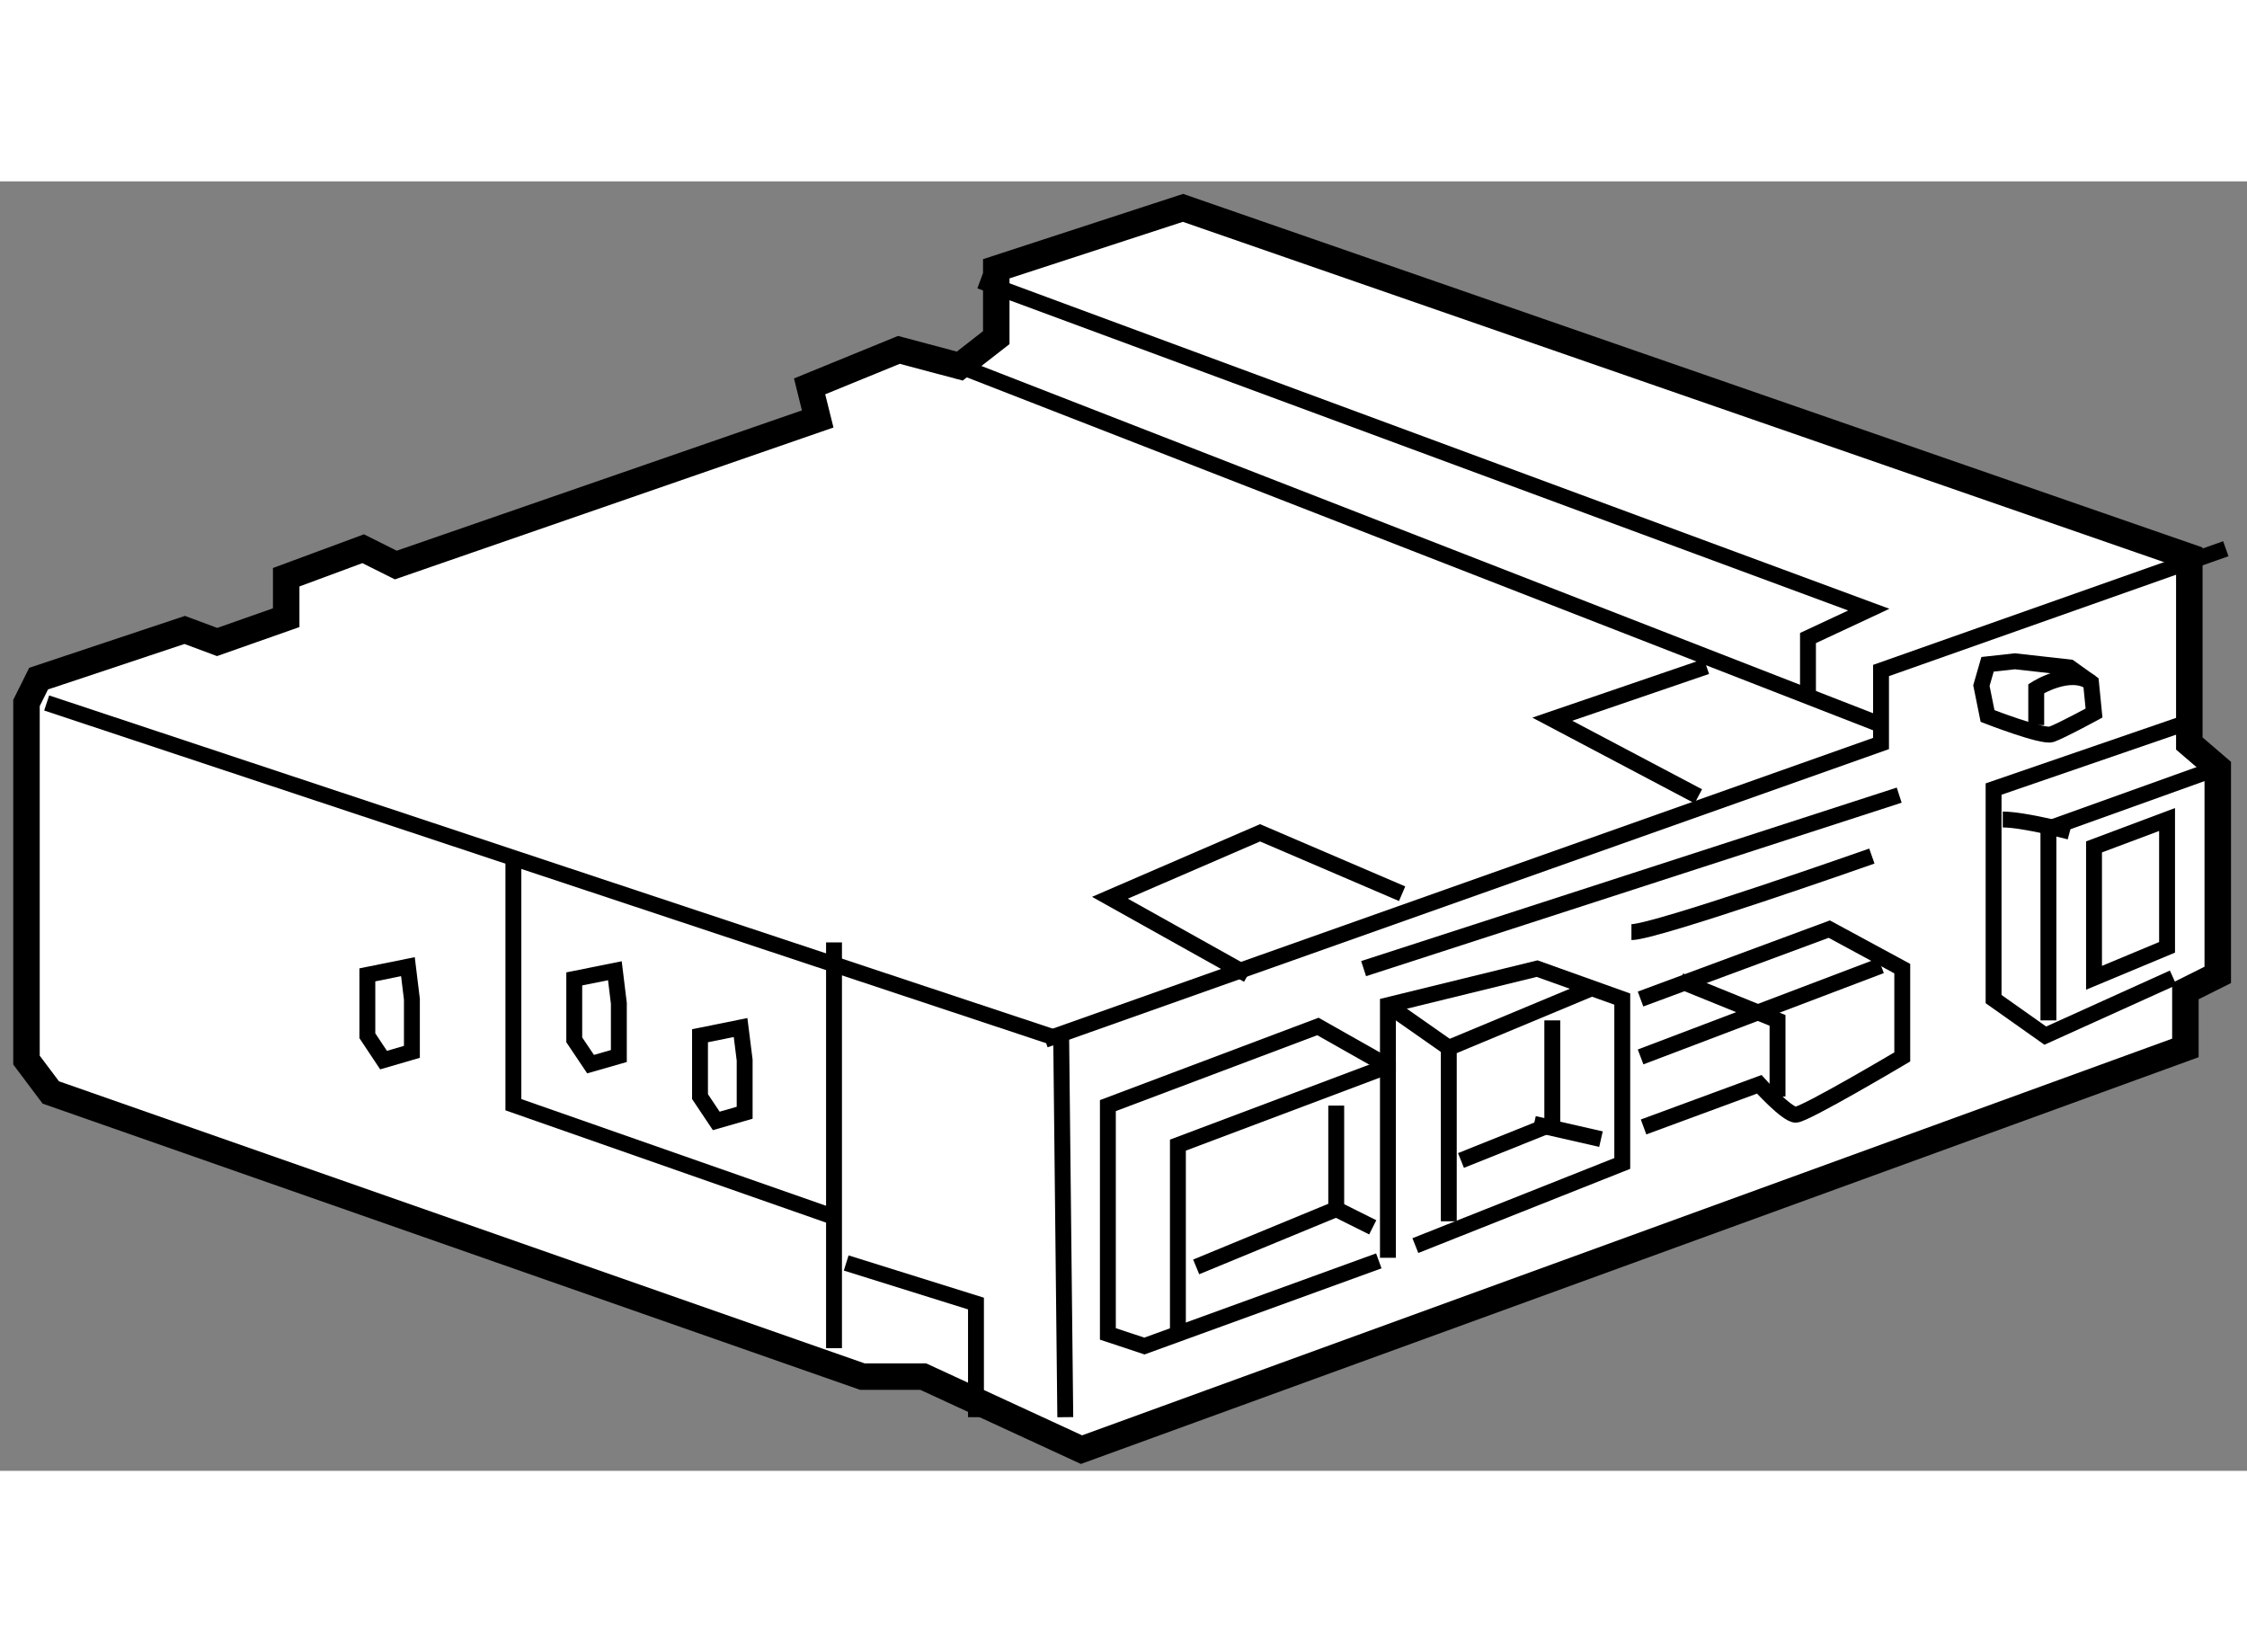 <?xml version="1.0" encoding="utf-8"?>
<!-- Generator: Adobe Illustrator 15.1.0, SVG Export Plug-In . SVG Version: 6.00 Build 0)  -->
<!DOCTYPE svg PUBLIC "-//W3C//DTD SVG 1.1//EN" "http://www.w3.org/Graphics/SVG/1.1/DTD/svg11.dtd">
<svg version="1.1" xmlns="http://www.w3.org/2000/svg" xmlns:xlink="http://www.w3.org/1999/xlink" x="0px" y="0px" width="244.8px"
	 height="180px" viewBox="129.628 116.869 42.42 24.343" enable-background="new 0 0 244.8 180" xml:space="preserve">
	
<rect x="129.628" y="116.869" width="42.42" height="24.343" fill="#808080" stroke="none"/>
	
<g><polygon fill="#FFFFFF" stroke="#000000" stroke-width="0.5" points="130.128,126.716 130.128,133.458 130.587,134.069 
			145.908,139.433 147.057,139.433 150.045,140.812 170.885,133.228 170.885,132.155 171.496,131.849 171.496,127.942 
			170.959,127.481 170.959,123.958 151.961,117.369 148.436,118.519 148.436,119.819 147.747,120.356 146.598,120.05 
			144.912,120.739 145.065,121.354 137.1,124.112 136.484,123.804 135.031,124.342 135.031,125.106 133.727,125.565 
			133.115,125.337 130.357,126.256 		"></polygon><polyline fill="none" stroke="#000000" stroke-width="0.3" points="139.32,129.55 139.32,134.3 145.448,136.446 		"></polyline><line fill="none" stroke="#000000" stroke-width="0.3" x1="145.373" y1="131.236" x2="145.373" y2="138.896"></line><polyline fill="none" stroke="#000000" stroke-width="0.3" points="145.603,137.288 148.053,138.054 148.053,140.199 		"></polyline><polyline fill="none" stroke="#000000" stroke-width="0.3" points="149.739,140.199 149.662,133.075 130.509,126.716 		"></polyline><polyline fill="none" stroke="#000000" stroke-width="0.3" points="149.355,133.075 165.139,127.481 165.139,126.103 
			171.648,123.804 		"></polyline><line fill="none" stroke="#000000" stroke-width="0.3" x1="147.747" y1="120.356" x2="165.062" y2="127.099"></line><polyline fill="none" stroke="#000000" stroke-width="0.3" points="148.131,118.748 164.908,124.954 163.76,125.49 
			163.76,126.562 		"></polyline><polyline fill="none" stroke="#000000" stroke-width="0.3" points="153.187,131.849 150.582,130.393 153.416,129.167 
			156.098,130.317 		"></polyline><polyline fill="none" stroke="#000000" stroke-width="0.3" points="161.69,128.478 158.933,127.022 161.844,126.026 		"></polyline><polygon fill="none" stroke="#000000" stroke-width="0.3" points="140.469,131.925 140.469,133.075 140.777,133.534 
			141.311,133.381 141.311,132.386 141.236,131.771 		"></polygon><polygon fill="none" stroke="#000000" stroke-width="0.3" points="142.843,132.998 142.843,134.147 143.15,134.606 
			143.686,134.452 143.686,133.458 143.609,132.843 		"></polygon><polygon fill="none" stroke="#000000" stroke-width="0.3" points="136.563,131.849 136.563,132.998 136.869,133.458 
			137.404,133.302 137.404,132.308 137.329,131.694 		"></polygon><polyline fill="none" stroke="#000000" stroke-width="0.3" points="170.77,127.135 167.264,128.341 167.264,132.306 
			168.24,132.996 170.654,131.904 		"></polyline><polyline fill="none" stroke="#000000" stroke-width="0.3" points="171.496,127.942 168.299,129.089 168.299,132.708 		"></polyline><path fill="none" stroke="#000000" stroke-width="0.3" d="M167.437,128.916c0.402,0,1.265,0.23,1.265,0.23"></path><polyline fill="none" stroke="#000000" stroke-width="0.3" points="155.658,137.248 151.233,138.856 150.543,138.627 
			150.543,134.317 154.508,132.823 155.83,133.571 155.83,137.19 		"></polyline><polyline fill="none" stroke="#000000" stroke-width="0.3" points="151.865,138.569 151.865,135.063 155.83,133.571 
			155.83,132.421 158.646,131.731 160.254,132.306 160.254,135.409 156.348,136.96 		"></polyline><polyline fill="none" stroke="#000000" stroke-width="0.3" points="156.979,136.501 156.979,133.226 159.736,132.077 		"></polyline><line fill="none" stroke="#000000" stroke-width="0.3" x1="155.83" y1="132.421" x2="156.979" y2="133.226"></line><path fill="none" stroke="#000000" stroke-width="0.3" d="M160.656,134.72l2.184-0.805c0,0,0.518,0.574,0.689,0.574
			c0.173,0,2.011-1.091,2.011-1.091v-1.667l-1.378-0.746l-3.563,1.32"></path><line fill="none" stroke="#000000" stroke-width="0.3" x1="160.6" y1="133.398" x2="165.139" y2="131.675"></line><polyline fill="none" stroke="#000000" stroke-width="0.3" points="161.346,131.962 163.185,132.708 163.185,134.146 		"></polyline><polyline fill="none" stroke="#000000" stroke-width="0.3" points="152.21,137.362 154.854,136.271 154.854,134.317 		"></polyline><polyline fill="none" stroke="#000000" stroke-width="0.3" points="157.209,135.353 158.933,134.662 158.933,132.708 		"></polyline><line fill="none" stroke="#000000" stroke-width="0.3" x1="154.854" y1="136.271" x2="155.543" y2="136.615"></line><line fill="none" stroke="#000000" stroke-width="0.3" x1="158.588" y1="134.662" x2="159.852" y2="134.95"></line><line fill="none" stroke="#000000" stroke-width="0.3" x1="155.371" y1="131.731" x2="165.482" y2="128.456"></line><path fill="none" stroke="#000000" stroke-width="0.3" d="M160.427,131.042c0.46,0,4.539-1.436,4.539-1.436"></path><path fill="none" stroke="#000000" stroke-width="0.3" d="M167.666,125.929l-0.516,0.057l-0.116,0.402l0.116,0.574
			c0,0,1.033,0.402,1.205,0.346c0.173-0.058,0.805-0.402,0.805-0.402l-0.057-0.574l-0.402-0.287L167.666,125.929z"></path><path fill="none" stroke="#000000" stroke-width="0.3" d="M169.104,126.331c-0.402-0.287-1.035,0.115-1.035,0.115v0.688"></path><polygon fill="none" stroke="#000000" stroke-width="0.3" points="169.16,131.904 169.16,129.433 170.539,128.916 
			170.539,131.329 		"></polygon></g>


</svg>